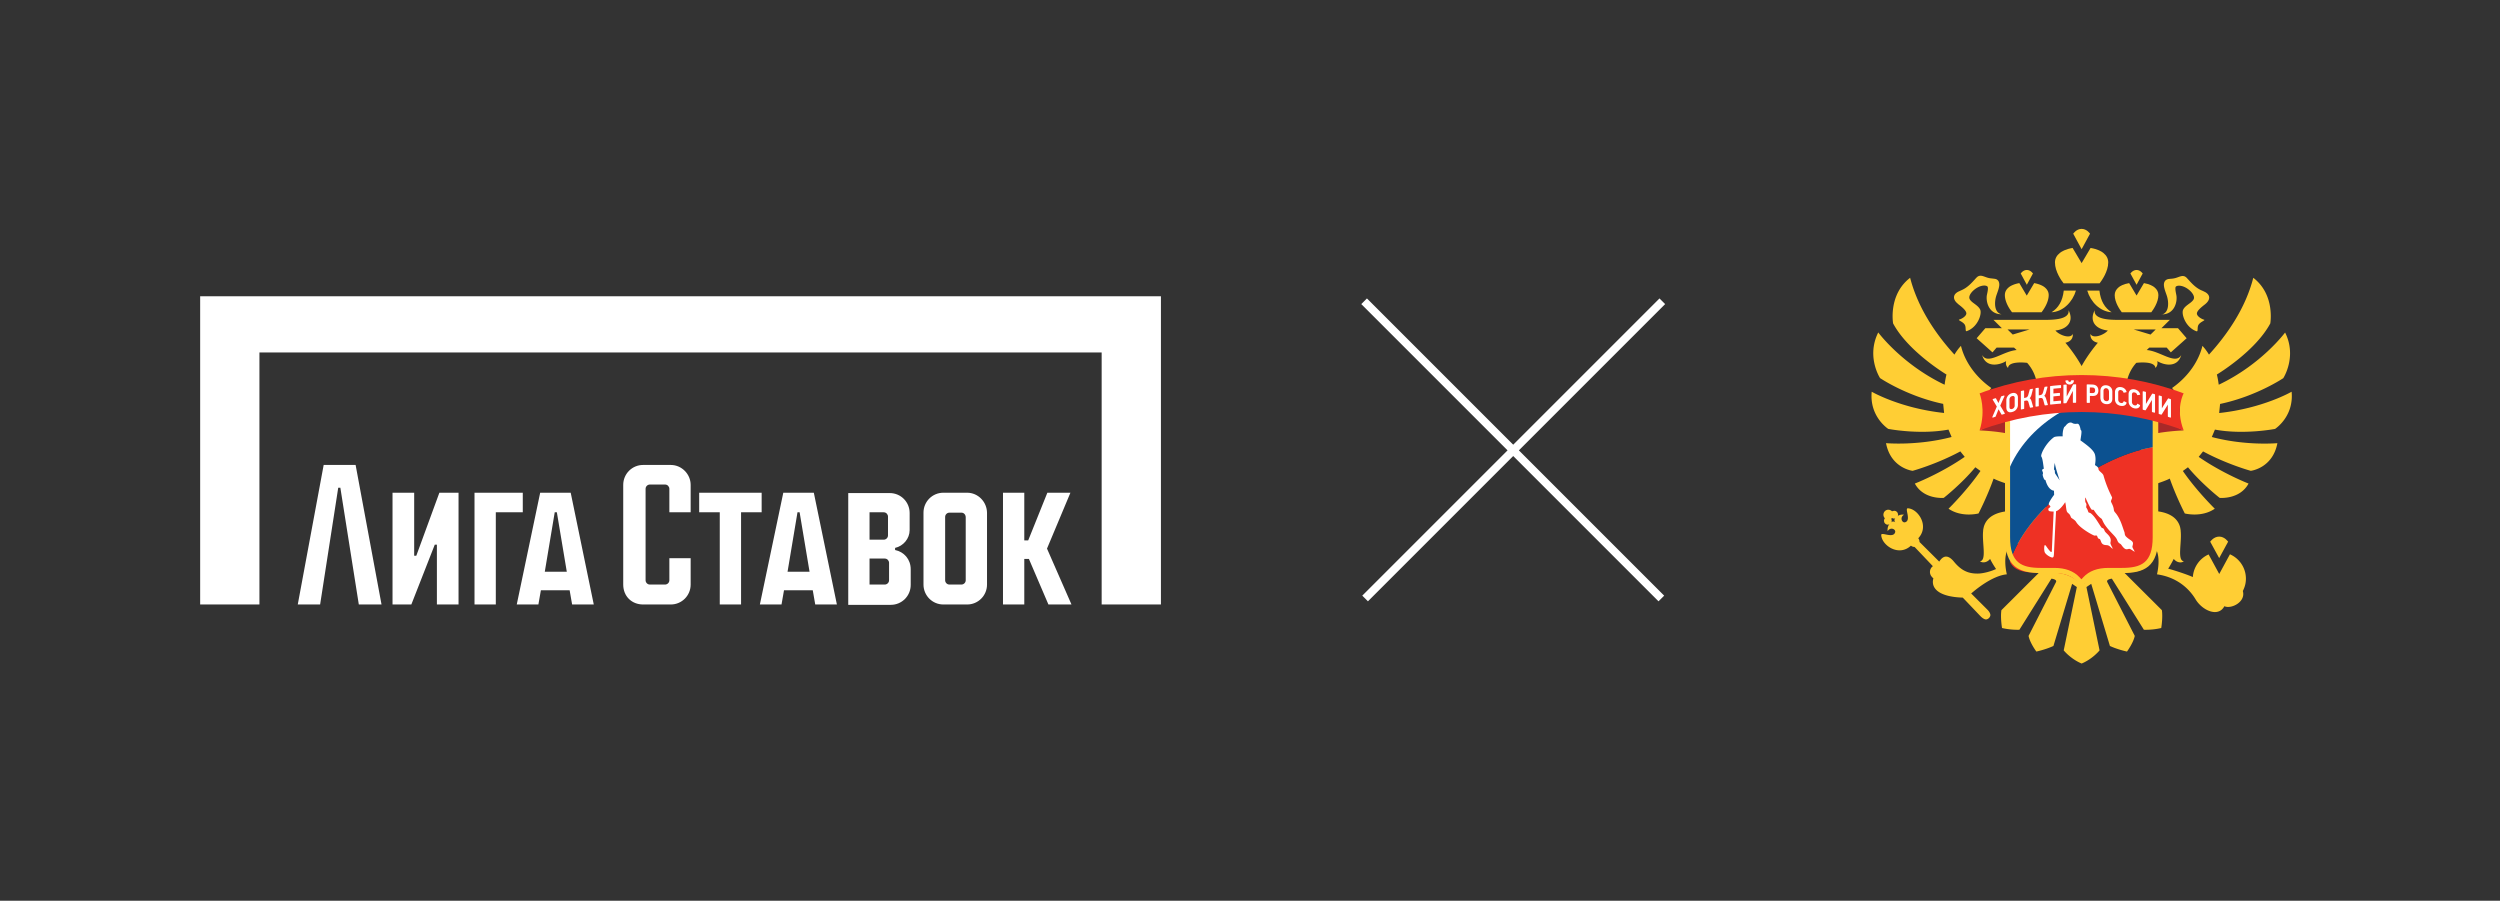 <?xml version="1.0" encoding="UTF-8"?> <svg xmlns="http://www.w3.org/2000/svg" width="1249" height="450" fill="none"><rect width="100%" height="100%" fill="#333333" stroke="none"/> <g clip-path="url(#a)"> <g fill="#fff" clip-path="url(#b)"> <path d="M335.124 232.291h-13.831c-5.497 0-9.93 4.446-9.93 9.958v49.793c0 5.868 4.256 9.958 9.93 9.958h13.831c5.497 0 9.93-4.446 9.93-9.958v-13.16h-10.64v11.026c0 1.244-1.063 2.134-2.127 2.134h-7.625c-1.241 0-2.128-1.067-2.128-2.134v-45.702c0-1.245 1.064-2.134 2.128-2.134h7.625c1.241 0 2.127 1.067 2.127 2.134v11.736h10.64v-13.693c0-5.334-4.433-9.958-9.93-9.958ZM380.517 246.162h-31.208v9.78h10.285V302h10.639v-46.058h10.284v-9.78ZM207.987 277.637h-1.064v-31.475h-10.817V302h9.398l11.703-29.875h1.064V302h10.817v-55.838h-9.576l-11.525 31.475ZM161.707 232.291 148.763 302h11.171l9.043-58.328h1.064l9.22 58.328h11.349l-12.945-69.709h-15.958ZM391.334 246.162 379.631 302h10.816l1.241-7.113h14.363l1.241 7.113h10.817l-11.526-55.838h-15.249Zm2.127 39.478 4.965-29.698h1.064l4.965 29.698h-10.994ZM269.871 246.162 258.168 302h10.816l1.241-7.113h14.363l1.241 7.113h10.817l-11.526-55.838h-15.249Zm2.305 39.478 4.965-29.698h1.064l4.965 29.698h-10.994ZM261.182 246.162h-24.115V302h10.639v-46.058h13.476v-9.78ZM483.184 246.162h-11.88c-5.497 0-9.93 4.445-9.93 9.958v35.922c0 5.512 4.433 9.958 9.93 9.958h11.88c5.497 0 9.93-4.446 9.93-9.958v-35.744c0-5.513-4.433-10.136-9.93-10.136Zm-.709 43.746c0 1.244-1.064 2.134-2.128 2.134h-6.029c-1.241 0-2.127-1.067-2.127-2.134v-31.654c0-1.245 1.064-2.134 2.127-2.134h6.029c1.242 0 2.128 1.067 2.128 2.312v31.476Z"></path> <path d="M100 148v154h29.612V176.097h420.776V302H580V148H100Z"></path> <path d="M534.784 246.162h-11.526l-9.575 23.829h-1.95v-23.829h-10.639V302h10.639v-22.762h2.305L523.79 302h11.526l-12.235-27.919 11.703-27.919ZM447.189 274.792v-1.067c4.078-.889 7.27-4.623 7.27-8.891v-8.536c0-5.513-4.433-9.959-9.93-9.959h-20.746v55.839h21.278c5.497 0 9.93-4.446 9.93-9.959v-7.824c0-4.979-3.369-8.714-7.802-9.603Zm-12.767-18.85h7.093c1.241 0 2.127 1.067 2.127 2.134v9.425c0 1.245-1.064 2.134-2.127 2.134h-7.093v-13.693Zm9.752 33.966c0 1.244-1.064 2.134-2.128 2.134h-7.624V279.06h7.624c1.242 0 2.128 1.067 2.128 2.134v8.714Z"></path> </g> <path stroke="#fff" stroke-width="4" d="m682 299 148.492-148.492M830 299 681.508 150.508"></path> <path fill="#FFCE34" d="M1055.46 280.269v-.14l-15.34 9.253s4.48-1.431 0 3.492c-.24-2.444-9.85-7.926-14.71-12.745h-.87v.14l-24.64 24.582c-.556 3.806.31 8.903.31 8.903s3.89 1.013 8.68.873l16-25.524s3.12.314 2.22 1.851l-13.64 26.746c.73 3.597 3.89 7.821 3.89 7.821s4.51-.942 8.53-2.793l9.34-31.041 2.36 1.606-6.56 31.635s3.37 4.225 8.92 6.564h.07c5.55-2.339 8.92-6.564 8.92-6.564l-6.56-31.635 2.39-1.606 9.34 31.041c3.99 1.851 8.53 2.793 8.53 2.793s3.13-4.224 3.89-7.821l-13.67-26.746c-.9-1.537 2.22-1.851 2.22-1.851l16 25.524c4.82.14 8.67-.873 8.67-.873s.87-5.097.32-8.903l-24.64-24.582h.03ZM1073.78 173.668h8.71l2.05 2.374 7.91-7.053-4.33-5.028h-8.26l4.2-4.155h-25.72c-3.92 0-12.49-.105-11.83-4.819-2.88 5.692.69 9.498 6.56 10.126-1.57 2.025-7.36 4.469-8.68 1.711-.28 3.911 3.71 4.4 3.71 4.4s-4.68 5.377-8.12 11.662c-3.47-6.32-8.12-11.662-8.12-11.662s3.99-.489 3.72-4.4c-1.32 2.793-7.15.349-8.68-1.711 5.86-.628 9.44-4.434 6.56-10.126.66 4.714-7.91 4.819-11.84 4.819h-25.677l4.197 4.155h-8.257l-4.338 5.028 7.912 7.053 2.048-2.374h8.715c.24.244.52.454.72.663.21.175.39.384.59.559-6.73.489-14.432 7.577-17.243 2.479 1.7 6.215 8.086 5.377 12.003 3.038 0 0-.66 1.955.94 3.422.24-3.771 9.54-2.549 9.54-2.549 4.93 5.482 6.67 13.687 3.54 20.88l5.59-3.352c.21 1.711.42 4.155.28 6.669h1.73c.11-1.99 0-4.155-.31-6.599l2.47-3.562c1 3.771 1.31 7.333 1.31 10.161h4.27c-.1-3.282-.59-6.948-.79-8.38l2.15-2.689s1.56 5.203 1.87 11.069h4.13c-.35-3.561-.94-6.809-1.28-8.589l2.29-.454 2.29.454c-.35 1.78-.94 5.028-1.29 8.589h4.13c.32-5.866 1.88-11.069 1.88-11.069l2.15 2.689c-.21 1.432-.7 5.098-.8 8.38h4.27c0-2.793.28-6.39 1.32-10.161l2.46 3.562a40.388 40.388 0 0 0-.31 6.599h1.73c-.13-2.514.07-4.958.28-6.669l5.59 3.352c-3.12-7.193-1.35-15.433 3.57-20.88 0 0 9.31-1.222 9.55 2.549 1.56-1.467.93-3.422.93-3.422 3.89 2.339 10.28 3.177 11.98-3.038-2.81 5.098-10.55-2.025-17.25-2.479.21-.175.38-.384.59-.559.21-.209.45-.454.69-.663Zm-68.22-6.53-2.61-2.549h11.07l-8.46 2.549Zm60.38-2.549h11.07l-2.6 2.549-8.47-2.549ZM1136.63 214.276s9.48-6.076 8.26-18.576c0 0-14.19 8.275-36.19 10.65l.45-4.539c18.22-3.841 31.58-12.885 31.58-12.885s6.97-10.719.9-22.801c0 0-11.73 15.923-33.14 26.083l-.07-.384a43.616 43.616 0 0 0-.87-4.714c.97-.593 19.3-11.767 26.69-25.524 0 0 2.53-14.351-8.5-22.801-3.99 15.608-13.4 28.772-22.14 38.374-1.77-2.898-3.27-4.364-3.27-4.364-1.7 7.018-6.52 14.979-15.16 21.054a15.914 15.914 0 0 1 3.78 8.765c.94 8.869-5.45 13.128-14.26 14.071-1.88.21-3.65 3.736-5.35 3.317 0 0 1.36 23.15 2.08 23.08 4.03-.488 10.83-3.002 12.6-3.98 3.19 9.078 7.5 17.423 7.5 17.423s8.36 2.2 14.99-2.374c0 0-9.06-8.834-15.96-18.855l2.56-1.851c7.08 8.485 15.83 15.294 15.83 15.294s10.06.943 14.44-7.158c0 0-12.77-4.923-24.92-13.338l2.19-2.724c12.07 6.495 23.84 9.707 23.84 9.707s10.93-1.257 13.29-13.827c0 0-15.65 1.466-32.76-3.073l1.56-3.701c14.47 2.689 30.09-.349 30.09-.349h-.04ZM1079.96 157.084c6.63 0 7.98-6.6 7.32-9.777-.24-1.152-.45-2.235-.45-3.073 0-.489.04-.942.38-1.152 1.08-.698 3.79-.454 6.49 1.781 1.64 1.362 2.95 3.317 2.23 4.679-.49.908-1.43 1.606-2.4 2.304-1.11.838-2.26 1.641-2.85 2.933-.97 2.06 1.18 8.799 6.7 10.72.97.314.14-2.025 1.08-3.352 1.07-1.537 3.75-2.165 2.53-2.479-.8-.21-3.16-1.397-3.4-2.829-.21-1.361 1.94-3.142 3.47-4.364l.63-.489c1.8-1.467 2.08-2.724 2.01-3.527-.07-.733-.52-1.78-2.22-2.653-.14-.07-.28-.105-.38-.175 0 0-.32-.175-1.53-.698-2.6-1.222-4.58-3.352-6.14-5.098-.32-.349-.63-.664-.91-.978-1.38-1.466-2.77-.943-4.26-.419-.91.349-1.98.698-3.3.803-.28 0-1.7.175-1.7.175-.56.139-1.04.349-1.39.698-.62.629-.87 1.536-.76 2.689.14 1.361.73 2.933 1.32 4.609 1.21 3.387 1.38 8.939-2.5 9.742l.03-.07ZM978.279 151.914l.625.489c1.527 1.187 3.678 3.003 3.47 4.365-.243 1.431-2.603 2.654-3.401 2.828-1.214.314 1.458.943 2.534 2.479.937 1.327.138 3.701 1.075 3.352 5.553-1.92 7.67-8.624 6.733-10.719-.59-1.257-1.735-2.095-2.846-2.933-.971-.699-1.908-1.397-2.394-2.305-.729-1.362.555-3.317 2.221-4.679 2.707-2.234 5.414-2.479 6.489-1.78.313.209.382.663.382 1.152 0 .873-.243 1.955-.486 3.073-.659 3.177.729 9.776 7.319 9.776-3.883-.803-3.709-6.355-2.495-9.742.59-1.676 1.18-3.212 1.319-4.609.104-1.152-.139-2.06-.764-2.688-.347-.349-.832-.559-1.388-.664 0 0-1.423-.174-1.666-.209-1.318-.07-2.359-.454-3.296-.803-1.493-.524-2.881-1.048-4.269.419-.278.279-.59.628-.902.977-1.597 1.746-3.54 3.876-6.178 5.098-1.214.559-1.492.699-1.492.699s-.277.139-.416.174c-1.701.873-2.152 1.886-2.221 2.654-.07.803.173 2.06 2.012 3.527l.035.069Z"></path> <path fill="#FFCE34" d="M1037.17 145.176h-6.11c-.62 5.308-2.7 8.695-6.1 10.825 5.86-.28 10.55-5.273 12.18-10.825h.03ZM1048.9 145.176h-6.11c1.63 5.552 6.32 10.51 12.18 10.825-3.4-2.13-5.48-5.517-6.1-10.825h.03ZM1039.88 141.543h9.09c1.08-1.396 4.3-5.935 4.3-10.405 0-1.885-.79-3.457-2.49-4.818-.84-.664-2.75-1.851-6.32-2.445l-4.48 7.577-4.51-7.577c-3.57.594-5.48 1.816-6.31 2.445-1.71 1.361-2.5 2.933-2.5 4.818 0 4.505 3.22 9.044 4.3 10.405h8.92Z"></path> <path fill="#FFCE34" d="M1044.18 116.754s-1.59-2.41-4.2-2.41c-2.6 0-4.2 2.41-4.2 2.41l4.2 7.751 4.2-7.751ZM1067.33 156h7.46c.87-1.152 3.54-4.888 3.54-8.555 0-1.571-.66-2.863-2.05-3.98-.69-.524-2.25-1.537-5.17-2.025l-3.68 6.215-3.71-6.215c-2.92.488-4.51 1.501-5.17 2.025-1.35 1.117-2.05 2.409-2.05 3.98 0 3.701 2.67 7.438 3.54 8.555h7.29Z"></path> <path fill="#FFCE34" d="M1070.49 136.622s-1.18-1.746-3.06-1.746c-1.87 0-3.09 1.746-3.09 1.746l3.09 5.657 3.06-5.657ZM1015.66 136.622s-1.18-1.746-3.06-1.746c-1.87 0-3.05 1.746-3.05 1.746l3.05 5.657 3.06-5.657Z"></path> <path fill="#FFCE34" d="M1012.5 156h7.46c.9-1.152 3.57-4.888 3.57-8.555 0-1.571-.69-2.863-2.08-3.98-.69-.524-2.25-1.502-5.17-2.025l-3.71 6.25-3.72-6.25c-2.91.523-4.51 1.501-5.17 2.025-1.39 1.117-2.05 2.409-2.05 3.98 0 3.701 2.68 7.438 3.58 8.555h7.29ZM943.367 214.276s15.617 3.038 30.088.349l1.562 3.701c-17.109 4.505-32.76 3.073-32.76 3.073 2.394 12.57 13.291 13.827 13.291 13.827s11.765-3.212 23.842-9.707l2.186 2.724c-12.146 8.415-24.917 13.338-24.917 13.338 4.372 8.101 14.436 7.158 14.436 7.158s8.711-6.809 15.791-15.294l2.568 1.851c-6.906 9.986-15.964 18.855-15.964 18.855 6.628 4.574 14.992 2.374 14.992 2.374s4.338-8.345 7.531-17.423c1.77 1.012 8.567 3.492 12.597 3.98.73.07 2.08-23.08 2.08-23.08-1.7.384-3.5-3.142-5.34-3.317-8.817-.943-15.202-5.202-14.265-14.071a15.84 15.84 0 0 1 3.783-8.765c-8.642-6.075-13.465-14.036-15.166-21.054 0 0-1.527 1.466-3.262 4.364-8.746-9.567-18.116-22.766-22.141-38.374-11.036 8.45-8.503 22.801-8.503 22.801 7.358 13.757 25.716 24.966 26.653 25.524a44.121 44.121 0 0 0-.868 4.714l-.069.384c-21.378-10.195-33.142-26.118-33.142-26.118-6.073 12.117.902 22.801.902 22.801s13.326 9.044 31.546 12.885l.451 4.539c-21.968-2.34-36.161-10.615-36.161-10.615-1.215 12.5 8.259 18.576 8.259 18.576Z"></path> <path fill="#FFCE34" d="M984.769 296.542c1.943-1.711 10.515-8.939 17.841-9.603-3.092-13.862 3.74-18.994 9.26-12.674 1.95 2.199 2.74 4.609 3.09 6.669l6.7.104.45-27.689-14.09-.244c.49 1.292.59 2.095.59 2.095-11.487-.384-16.172 3.282-17.525 8.101 0 0-.035.209-.069.349 0 .139-.07.279-.105.454a7.613 7.613 0 0 0-.138.942v.245c-.625 5.936 1.908 14.665-1.597 15.154 1.597 1.047 3.818.419 5.067-1.222.937 1.92 2.221 3.91 2.985 5.063-2.707 1.257-6.664 2.304-9.336 2.269-4.268 0-7.843-1.257-11.66-5.901-2.36-2.898-4.963-3.91-7.392-.069a3167.707 3167.707 0 0 0-9.856-9.812c0-.664-.174-1.327-.625-1.851 5.761-6.145-.139-14.735-5.171-14.979-1.804-.07 1.84 6.006-1.388 6.983-1.527.454-2.846-2.409-.555-3.771-2.811-.524-6.039 2.13-4.269 3.911-1.735-1.781-4.407 1.432-3.886 4.295 1.353-2.305 4.199-.978 3.713.593-1.007 3.248-7.045-.454-6.941 1.362.208 5.063 8.745 11.034 14.853 5.273.486.453 1.146.663 1.805.663 0 0 3.956 4.155 9.162 9.637h-.035c-1.492 1.013-2.429 3.911.278 6.041-1.354 4.713 2.325 9.253 14.679 9.637 4.894 5.133 8.676 9.113 8.954 9.392 1.284 1.257 2.256 1.572 2.811 1.502.451-.07.937-.314 1.284-.664.382-.384.625-.838.729-1.292.104-.558-.243-1.676-1.423-2.863-.208-.209-3.575-3.561-8.086-8.066l-.104-.034ZM1114.04 276.988l-2.05 3.771-3.26 6.006-3.26-6.006-2.05-3.771c-4.41 1.955-7.53 6.25-7.88 11.313-2.95-1.327-9.33-3.422-12.32-4.19 0 0 1.32-1.99 2.78-4.888 1.25 1.641 3.47 2.304 5.07 1.222-3.47-.489-.97-9.218-1.6-15.154v-.245c-.03-.314-.1-.628-.14-.942l-.1-.454c0-.105-.04-.245-.07-.384-1.36-4.784-6.04-8.45-17.53-8.066 0 0 .11-.803.59-2.095l-14.09.244.49 27.689 6.7-.104c.31-2.06 1.14-4.47 3.05-6.669 5.52-6.32 12.36-1.153 9.27 12.674 12.04 1.711 17.52 9.568 19.26 12.466 3.29 5.552 11.35 9.253 14.4 3.457 3.3 1.571 10.76-2.026 9.23-7.543v-.069c.94-1.851 1.53-3.876 1.53-6.111 0-5.447-3.26-10.126-7.92-12.186l-.1.035Z"></path> <path fill="#FFCE34" d="M1113.17 270.632s-1.7-2.549-4.47-2.549c-2.78 0-4.48 2.549-4.48 2.549l4.48 8.205 4.47-8.205ZM945.207 255.409c.937 1.013.902 2.584-.07 3.527-.972.943-2.533.908-3.505-.07-.937-.977-.902-2.549.069-3.526.972-.943 2.534-.908 3.506.069Z"></path> <path fill="#FFCE34" d="M944.582 258.832c.729.768.729 2.025-.07 2.758-.763.733-2.012.733-2.741-.07-.729-.768-.729-2.025.069-2.758.764-.733 2.013-.733 2.742.07ZM947.74 255.793c.729.768.729 2.025-.07 2.759-.763.733-2.013.733-2.741-.07-.729-.768-.729-2.025.069-2.759.764-.733 2.013-.733 2.742.07Z"></path> <path fill="#EE3124" d="M1075.66 223.388c-29.78 5.098-63.86 32.682-71.49 57.369 2.22 4.329 6.59 5.307 13.32 5.307h7.19c6.21 0 11.07 1.816 14.4 5.377 3.37-3.561 8.19-5.377 14.4-5.377h7.19c10.16 0 14.99-2.235 14.99-14.944v-47.732Z"></path> <path fill="#0C5190" d="M1044.42 194.233c-19.15 3.178-35.91 13.234-41.92 30.134v46.754c0 .733 0 1.466.04 2.129v.245c.17 3.108.73 5.447 1.63 7.228 7.56-24.407 41.05-51.712 70.59-57.159.31-.07.59-.105.86-.175v-25.105c-10.23-2.375-20.75-3.701-31.23-4.051h.03Z"></path> <path fill="#fff" d="M1002.5 237.391c8.61-24.128 32.52-38.514 59.83-43.088-20.09-.628-40.25 1.327-59.83 5.866v37.222Z"></path> <path fill="#A82928" d="M1078.02 210.156v6.215c3.16-.524 7.74-1.118 12.94-1.327l-7.91-4.016s-3.57-.733-5.03-.872ZM1001.95 210.156v6.215a106.874 106.874 0 0 0-12.947-1.327l7.912-4.016s3.575-.733 5.035-.872Z"></path> <path fill="#FFCE34" d="M1078.3 193.606h-76.6v74.897c0 14.77 7.15 17.808 17.84 17.808h6.8c6.6 0 11.04 2.444 13.19 7.297l.45 1.048.45-1.048c2.16-4.853 6.6-7.297 13.19-7.297h6.77c10.72 0 17.87-3.038 17.87-17.808v-74.897h.04Zm-2.82 74.757c0 12.85-5.65 15.364-15.44 15.364h-6.7c-5.41 0-9.61 1.536-12.46 4.609l-1 1.082-1.01-1.082c-2.88-3.038-7.04-4.609-12.46-4.609h-6.73c-9.79 0-15.44-2.514-15.44-15.364v-71.998h71.24v71.998Z"></path> <path fill="#fff" fill-rule="evenodd" d="M1019.78 228.068c.7.594 1.05 4.33 1.32 6.111 0 0-1.04.244-.83.908.07.209.42 1.012.42 1.292 0 .279-.21.768-.18.873.14.733.42 1.606.77 2.199.24.384.59.315.66.489 1.45 5.238 4.23 5.203 4.23 5.203l.07 2.06c-1.18 1.536-3.16 4.469-2.57 4.993.45.454.73.628.7.943 0 .104-.28.454-.8.768-.31.209-.31 1.187.24 1.432.49.174 1.35.244 2.19.209l-.91 19.693c0 .28-.13.803-.62.384-.59-.558-1.32-1.466-2.12-2.653-.69-1.048-.93-.594-1 0-.14.942-.07 2.199.17 2.863.31.838 1.74 2.025 3.26 2.584 1.29.454 1.32-.35 1.42-2.654.04-1.083.53-11.558 1.01-20.392.17-.034.35-.104.49-.174 1.42-.699 3.05-2.689 4.06-4.295.45 1.327.45 4.26 1.04 4.958.83.978 1.14.629 1.87 2.619.18.454 1.88 1.082 2.61 2.339 1.59 2.759 7.18 6.006 8.91 6.705.59.244 1.29-.385 1.6.453.42 1.188.59 1.083 1.15 1.292.62.21.59 1.851 1.56 2.549 1 .734 2.05.349 2.91.734.87.384 1.88 1.676 2.05 1.571.17-.105-.59-1.257-.97-2.27-.17-.384-.11-.908 0-1.327.48-2.688-2.6-4.155-3.02-5.342-.73-1.955-1.08-.873-1.7-1.816-1.74-2.514-3.09-5.237-5.17-6.878-.49-.384-1.01-.314-1.15-.524-.31-.384-.27-1.117-1.14-2.409-.21-.315.34-1.432-.11-2.095-.24-.349-.41-.699-.45-1.537-.07-2.479.28-.942.84.245.76 1.571 1.83 3.91 2.39 4.399.31.315.87-.104 1.11.28 1.46 2.304 2.92 3.701 3.82 4.294.38.315.59 1.502 1.84 3.283 2.57 3.666 5.24 5.412 5.97 7.332.76 2.025 1.49 1.537 2.18 2.549.7 1.048 1.6 2.025 2.36 2.095.77.07 1.08-.244 1.67-.174.69.104 2.39 1.466 2.53 1.396.14-.07-1.18-2.025-1.11-2.514.11-.733.45-1.466.21-2.095-.42-1.047-1.81-1.362-3.37-2.933-.8-.803-.59-1.536-.83-2.269-.97-2.514-1.7-5.727-3.85-8.799-.77-1.083-1.32-1.362-1.42-2.27-.21-2.13-1.29-3.492-1.43-4.19-.1-.664.8-1.606.45-2.235-.9-1.885-2.67-5.342-4.2-10.754-.38-1.292-2.53-2.2-2.53-3.317 0-1.083-1.73-1.781-1.73-1.921.48-2.653.24-4.085.06-4.958-.48-2.235-3.19-4.4-7.32-7.367.14-1.188.7-4.016.45-4.784-.07-.279-.38-.384-.41-.698-.14-1.048-.59-2.2-.91-2.514-.41-.489-.72-.28-1.49-.245-.48 0-1.21-.105-1.52-.314-.94-.629-2.19-.559-3.61 1.362-.25.314-.59.384-.73.768a8.642 8.642 0 0 0-.59 2.374c-.18 1.397 0 1.641-.11 2.06-1.59-.07-3.74 0-4.37.454-4.34 3.213-6.91 9.079-6.21 9.672l-.11-.07Zm6.42 6.32c0-1.117.39-3.212.39-3.212.07 1.955 2.43 8.799 2.43 8.799l-2.26-3.387c-.21-.314-.1-1.431-.24-1.641-.11-.21-.35-.279-.35-.559h.03Z" clip-rule="evenodd"></path> <path fill="#EE3124" d="M1090.96 215.01c-32.52-12.221-69.44-12.221-101.957 0 3.331-10.3 0-18.471 0-18.471 32.517-12.221 69.407-12.221 101.957 0 0 0-4.27 7.542 0 18.471Z"></path> <path fill="#fff" d="M999.31 202.721c.69-1.607 1.39-3.178 2.12-4.749.03-.105 0-.21-.04-.279a.27.27 0 0 0-.28-.07c-.38.104-.79.244-1.176.349-.069 0-.138.07-.173.14a128.446 128.446 0 0 0-1.319 3.247l-1.249-2.305s-.208-.139-.313-.104c-.381.139-.763.244-1.145.384-.069 0-.139.069-.173.174v.21a171.333 171.333 0 0 1 2.047 3.387c-.729 1.746-1.492 3.456-2.221 5.167-.035.105 0 .21.035.28.069.07.104.07.208.07h.069c.382-.14.764-.28 1.146-.385.069 0 .139-.069.173-.139.486-1.222.972-2.409 1.458-3.632.486.873.972 1.711 1.457 2.584.066.105.176.175.276.105.38-.105.8-.244 1.18-.349.07 0 .14-.07.18-.14v-.244c-.73-1.257-1.5-2.514-2.226-3.736M1007.43 196.784c-.24-.21-.59-.385-.97-.454-.38-.07-.8-.035-1.29.104-.52.14-.97.35-1.31.629-.35.279-.66.559-.87.908-.21.314-.38.663-.49 1.047-.1.349-.14.699-.14 1.013v3.526c0 .384.07.769.14 1.083.11.349.28.628.52.873.25.209.59.384.97.454h.39c.27 0 .59-.035.93-.14.42-.105.8-.279 1.15-.489.35-.209.66-.489.9-.803.24-.314.45-.663.59-1.047.14-.385.21-.804.21-1.223v-3.666c0-.349-.07-.698-.17-1.012a2.785 2.785 0 0 0-.56-.838m-.9 2.13v3.771c0 .209-.04.419-.11.593-.07.175-.17.349-.27.489-.14.14-.28.279-.42.384-.17.105-.35.175-.52.21-.24.069-.45.104-.63.034-.17-.034-.27-.104-.38-.174a.759.759 0 0 1-.21-.384 3.629 3.629 0 0 1-.06-.629v-3.456s0-.315.03-.489c.03-.175.1-.349.21-.524.1-.175.24-.349.41-.489.18-.14.42-.244.7-.314.14-.035.28-.07.38-.07h.24c.18.07.28.14.39.244.1.105.17.21.2.35.04.139.07.279.07.384M1014.51 199.369s-.28-.314-.49-.419c.14-.139.28-.279.39-.489.2-.349.38-.768.52-1.222l.69-2.688s0-.175-.07-.245-.14-.104-.24-.07c-.35.07-.7.14-1.04.21-.11 0-.18.105-.21.175l-.73 2.653c-.07.28-.17.524-.31.699-.11.174-.21.314-.35.419-.14.104-.24.174-.38.209s-.28.07-.38.105c-.21.035-.45.105-.66.14v-3.492s0-.175-.11-.21a.506.506 0 0 0-.2-.07c-.39.07-.73.175-1.11.245-.14 0-.21.14-.21.244v8.764s0 .14.1.21c.04.035.11.035.17.035h.07c.39-.105.73-.175 1.11-.245.11 0 .21-.139.21-.244v-3.771c.28-.07.56-.105.84-.175.13-.034.27-.034.45-.034.1 0 .2 0 .31.069.1.07.21.14.31.28.11.139.17.314.24.558l.7 2.514s.14.21.28.175l1.14-.21c.07 0 .14-.069.17-.139.04-.07.07-.14 0-.21l-.76-2.653c-.14-.454-.28-.803-.52-1.118M1021.76 198.18a1.9 1.9 0 0 0-.48-.419c.14-.139.27-.279.38-.454.21-.314.38-.733.52-1.222l.73-2.654s0-.174-.04-.244c-.03-.07-.14-.105-.2-.07-.35.035-.73.07-1.05.14-.1 0-.17.105-.2.174l-.73 2.619c-.11.28-.18.489-.31.664-.11.174-.21.279-.35.384-.14.105-.24.174-.35.209l-.42.105c-.24.035-.45.07-.69.105v-3.527s-.03-.14-.1-.209c-.07-.035-.14-.07-.21-.07-.38.07-.73.105-1.11.174-.14 0-.21.14-.21.245v8.764s.03.14.1.209c.04.035.11.07.18.07h.03c.38-.07.73-.139 1.11-.174.11 0 .21-.14.21-.245v-3.771l.83-.139h.45s.25.035.35.104c.11.035.21.14.31.28.11.139.21.349.28.593l.7 2.549s.13.175.27.175c.38-.035.77-.105 1.15-.14.07 0 .14-.07.17-.105.04-.069.07-.139 0-.209l-.8-2.689c-.14-.454-.27-.838-.52-1.117M1029.4 192.385c-1.67.14-3.3.28-4.93.489-.14 0-.24.14-.24.245v8.764s0 .14.1.174c.04.035.11.07.17.07 1.64-.174 3.27-.349 4.93-.454.14 0 .25-.139.25-.244v-1.013s0-.139-.07-.174a.293.293 0 0 0-.18-.07l-3.54.314v-2.444c1.01-.105 2.02-.209 3.02-.279.14 0 .25-.14.25-.245v-.942s0-.14-.07-.21a.497.497 0 0 0-.21-.07c-1.01.07-2.02.175-2.99.28v-2.375c1.18-.105 2.4-.244 3.58-.314.14 0 .24-.14.24-.244v-.978s0-.14-.07-.21a.244.244 0 0 0-.17-.07M1037 191.999h-1.08c-.1 0-.17.07-.21.14-.72 1.362-1.45 2.758-2.22 4.12-.31.629-.62 1.222-.97 1.851v-5.727s0-.139-.07-.174c-.03-.035-.1-.07-.21-.07-.38 0-.73.035-1.11.07-.14 0-.24.105-.24.279v8.764s0 .14.07.175c.03.035.1.07.17.07.35 0 .7-.035 1.08-.07.1 0 .17-.07.21-.14.76-1.466 1.56-2.898 2.32-4.364l.87-1.642v5.727s0 .14.07.174c.07.035.14.105.17.07h1.15s.24-.139.24-.279v-8.764c0-.07 0-.14-.07-.175-.03-.035-.14-.07-.17-.07"></path> <path fill="#fff" d="M1032.45 191.546s.38.314.66.419c.24.105.49.139.83.139h.14c.38 0 .7-.104.94-.209s.45-.279.62-.454c.18-.175.28-.384.35-.594.07-.209.14-.419.14-.593 0-.07 0-.14-.07-.21-.07-.07-.14-.07-.21-.07h-.9c-.14 0-.24.105-.24.245 0 .035 0 .105-.04.174 0 .07-.07.14-.14.175a.696.696 0 0 1-.2.14.77.77 0 0 1-.35.07c-.07 0-.17 0-.24-.035-.07 0-.14-.07-.21-.14-.07-.035-.11-.105-.14-.175 0-.069-.04-.104-.04-.174 0-.14-.1-.245-.27-.245-.32 0-.63 0-.94.035-.14 0-.24.105-.24.245 0 .209.03.419.14.628.06.21.2.419.38.594M1045.43 192.105c-.9 0-1.77-.07-2.67-.07-.07 0-.14 0-.17.07-.04.07-.07.105-.07.174v8.765s.1.244.24.244h1.11s.14 0 .17-.07a.244.244 0 0 0 .07-.174v-3.248c.45 0 .9 0 1.32.035.52 0 .97-.035 1.35-.174.39-.14.7-.35.91-.594.24-.244.41-.559.52-.908.1-.314.14-.663.14-1.047 0-.943-.28-1.676-.8-2.2-.52-.489-1.25-.768-2.19-.803m-1.28 1.466c.41 0 .83 0 1.25.035.48 0 .86.14 1.07.384.21.28.32.594.32 1.048 0 .174 0 .349-.07.559 0 .139-.11.279-.21.419-.11.104-.21.209-.42.279-.14.07-.31.07-.55.07h-.11c-.41 0-.87 0-1.28-.035v-2.759ZM1054.59 193.606c-.24-.279-.55-.559-.9-.733-.38-.21-.83-.315-1.32-.384-.52-.035-1 0-1.39.139-.38.14-.69.349-.93.629-.25.279-.42.558-.52.908a3.06 3.06 0 0 0-.18.977v3.527c0 .384.07.768.18 1.152.1.384.27.733.52 1.013.24.314.55.558.93.733.39.209.84.314 1.36.349h.34c.28 0 .56 0 .84-.105.34-.104.69-.244.97-.488.28-.245.48-.524.62-.873.14-.35.21-.734.21-1.188v-3.666c0-.349-.07-.698-.17-1.047-.11-.35-.31-.664-.56-.978m-.93 1.92v3.771c0 .21-.04.385-.11.524-.07.14-.17.28-.28.384a.795.795 0 0 1-.38.21c-.17.035-.34.07-.52.035-.24 0-.48-.07-.66-.175a2.356 2.356 0 0 1-.45-.349c-.1-.14-.21-.314-.24-.524a2.026 2.026 0 0 1-.11-.663v-3.457s0-.314.07-.454c.04-.175.11-.279.21-.419.11-.105.25-.209.42-.314.1-.07.28-.105.45-.105h.21c.28 0 .48.105.66.21.17.139.31.244.41.419.11.174.18.314.21.488.04.175.07.315.07.419M1058.38 195.459s.13-.279.24-.349c.1-.105.24-.175.38-.21.17-.07.35-.07.56 0 .34.07.66.175.86.384.21.21.35.419.45.734 0 .139.18.209.32.174.34-.07.69-.174 1.04-.209.07 0 .14-.07.17-.14.04-.07.04-.14 0-.21a2.926 2.926 0 0 0-1.01-1.501 3.341 3.341 0 0 0-1.73-.733c-.45-.07-.87-.035-1.25.035a2.84 2.84 0 0 0-.97.489c-.24.244-.45.523-.59.872a2.72 2.72 0 0 0-.21 1.083v3.666c0 .419.07.803.21 1.187.14.35.35.699.59.978s.55.524.94.698c.34.175.76.315 1.21.384.21 0 .38.035.59.035.45 0 .87-.069 1.21-.244.53-.244.87-.663 1.05-1.257.03-.14 0-.244-.14-.314l-1.04-.524s-.14-.035-.21 0c-.07 0-.14.105-.14.175a.962.962 0 0 1-.42.558c-.21.14-.48.175-.83.105a1.475 1.475 0 0 1-.59-.21 1.516 1.516 0 0 1-.42-.349c-.1-.139-.2-.314-.27-.489a1.402 1.402 0 0 1-.11-.523v-3.736c0-.175 0-.35.11-.489M1065.21 196.573s.14-.244.25-.349c.1-.104.2-.174.38-.174.17-.035.34-.035.55 0 .35.07.66.209.87.419.21.209.35.454.45.768 0 .14.14.209.31.174l1.01-.174s.14-.07.17-.105c.04-.07.04-.14 0-.209-.17-.594-.52-1.118-1-1.572a3.884 3.884 0 0 0-1.74-.838c-.45-.104-.87-.104-1.25 0-.38.07-.69.21-.97.454-.24.21-.45.489-.59.838-.14.315-.21.699-.21 1.118v3.666c0 .419.07.803.21 1.187.14.384.35.698.59 1.013.24.279.56.523.9.768.35.209.77.349 1.22.454.28.07.52.07.76.07.38 0 .73-.07 1.01-.21.52-.244.87-.628 1.04-1.222.03-.14 0-.244-.11-.314-.34-.21-.69-.384-1.04-.594a.203.203 0 0 0-.2 0c-.07 0-.14.105-.14.175a.86.86 0 0 1-.39.524c-.2.104-.48.139-.79.069-.21 0-.42-.104-.59-.209a1.377 1.377 0 0 1-.42-.384c-.14-.14-.21-.314-.28-.489-.07-.175-.1-.349-.1-.559v-3.736s0-.314.1-.489M1075.48 196.644s-.2 0-.27.105c-.73 1.152-1.43 2.304-2.15 3.492l-.94 1.571v-5.831s-.07-.21-.21-.245c-.38-.069-.73-.174-1.11-.244-.07 0-.14 0-.21.035-.07.035-.1.14-.1.209v8.765s.07.209.21.244c.34.07.69.175 1.04.244.1 0 .21 0 .27-.104.77-1.222 1.53-2.479 2.26-3.702l.83-1.361v5.831s.07.209.18.244c.34.105.73.175 1.07.28h.07c.07 0 .11 0 .14-.035.07-.035.1-.14.1-.21v-8.764s-.06-.21-.2-.244c-.35-.105-.7-.21-1.04-.28M1084.44 199.405c-.35-.105-.7-.245-1.04-.349-.11-.035-.25 0-.28.104-.73 1.118-1.42 2.235-2.15 3.353l-.9 1.501v-5.866s-.07-.21-.21-.245l-1.08-.314s-.17 0-.21.035c-.07.035-.1.14-.1.21v8.764s.07.209.17.244c.35.105.7.21 1.04.314.11 0 .25 0 .32-.104.73-1.187 1.49-2.375 2.22-3.562l.83-1.327v5.866s.07.21.17.245c.35.105.73.244 1.08.349h.07c.07 0 .1 0 .14-.035.07-.035.1-.14.1-.209v-8.765s-.07-.209-.17-.244"></path> </g> <defs> <clipPath id="a"> <path fill="#fff" d="M0 0h1249v450H0z"></path> </clipPath> <clipPath id="b"> <path fill="#fff" d="M100 148h480v154H100z"></path> </clipPath> </defs> </svg> 